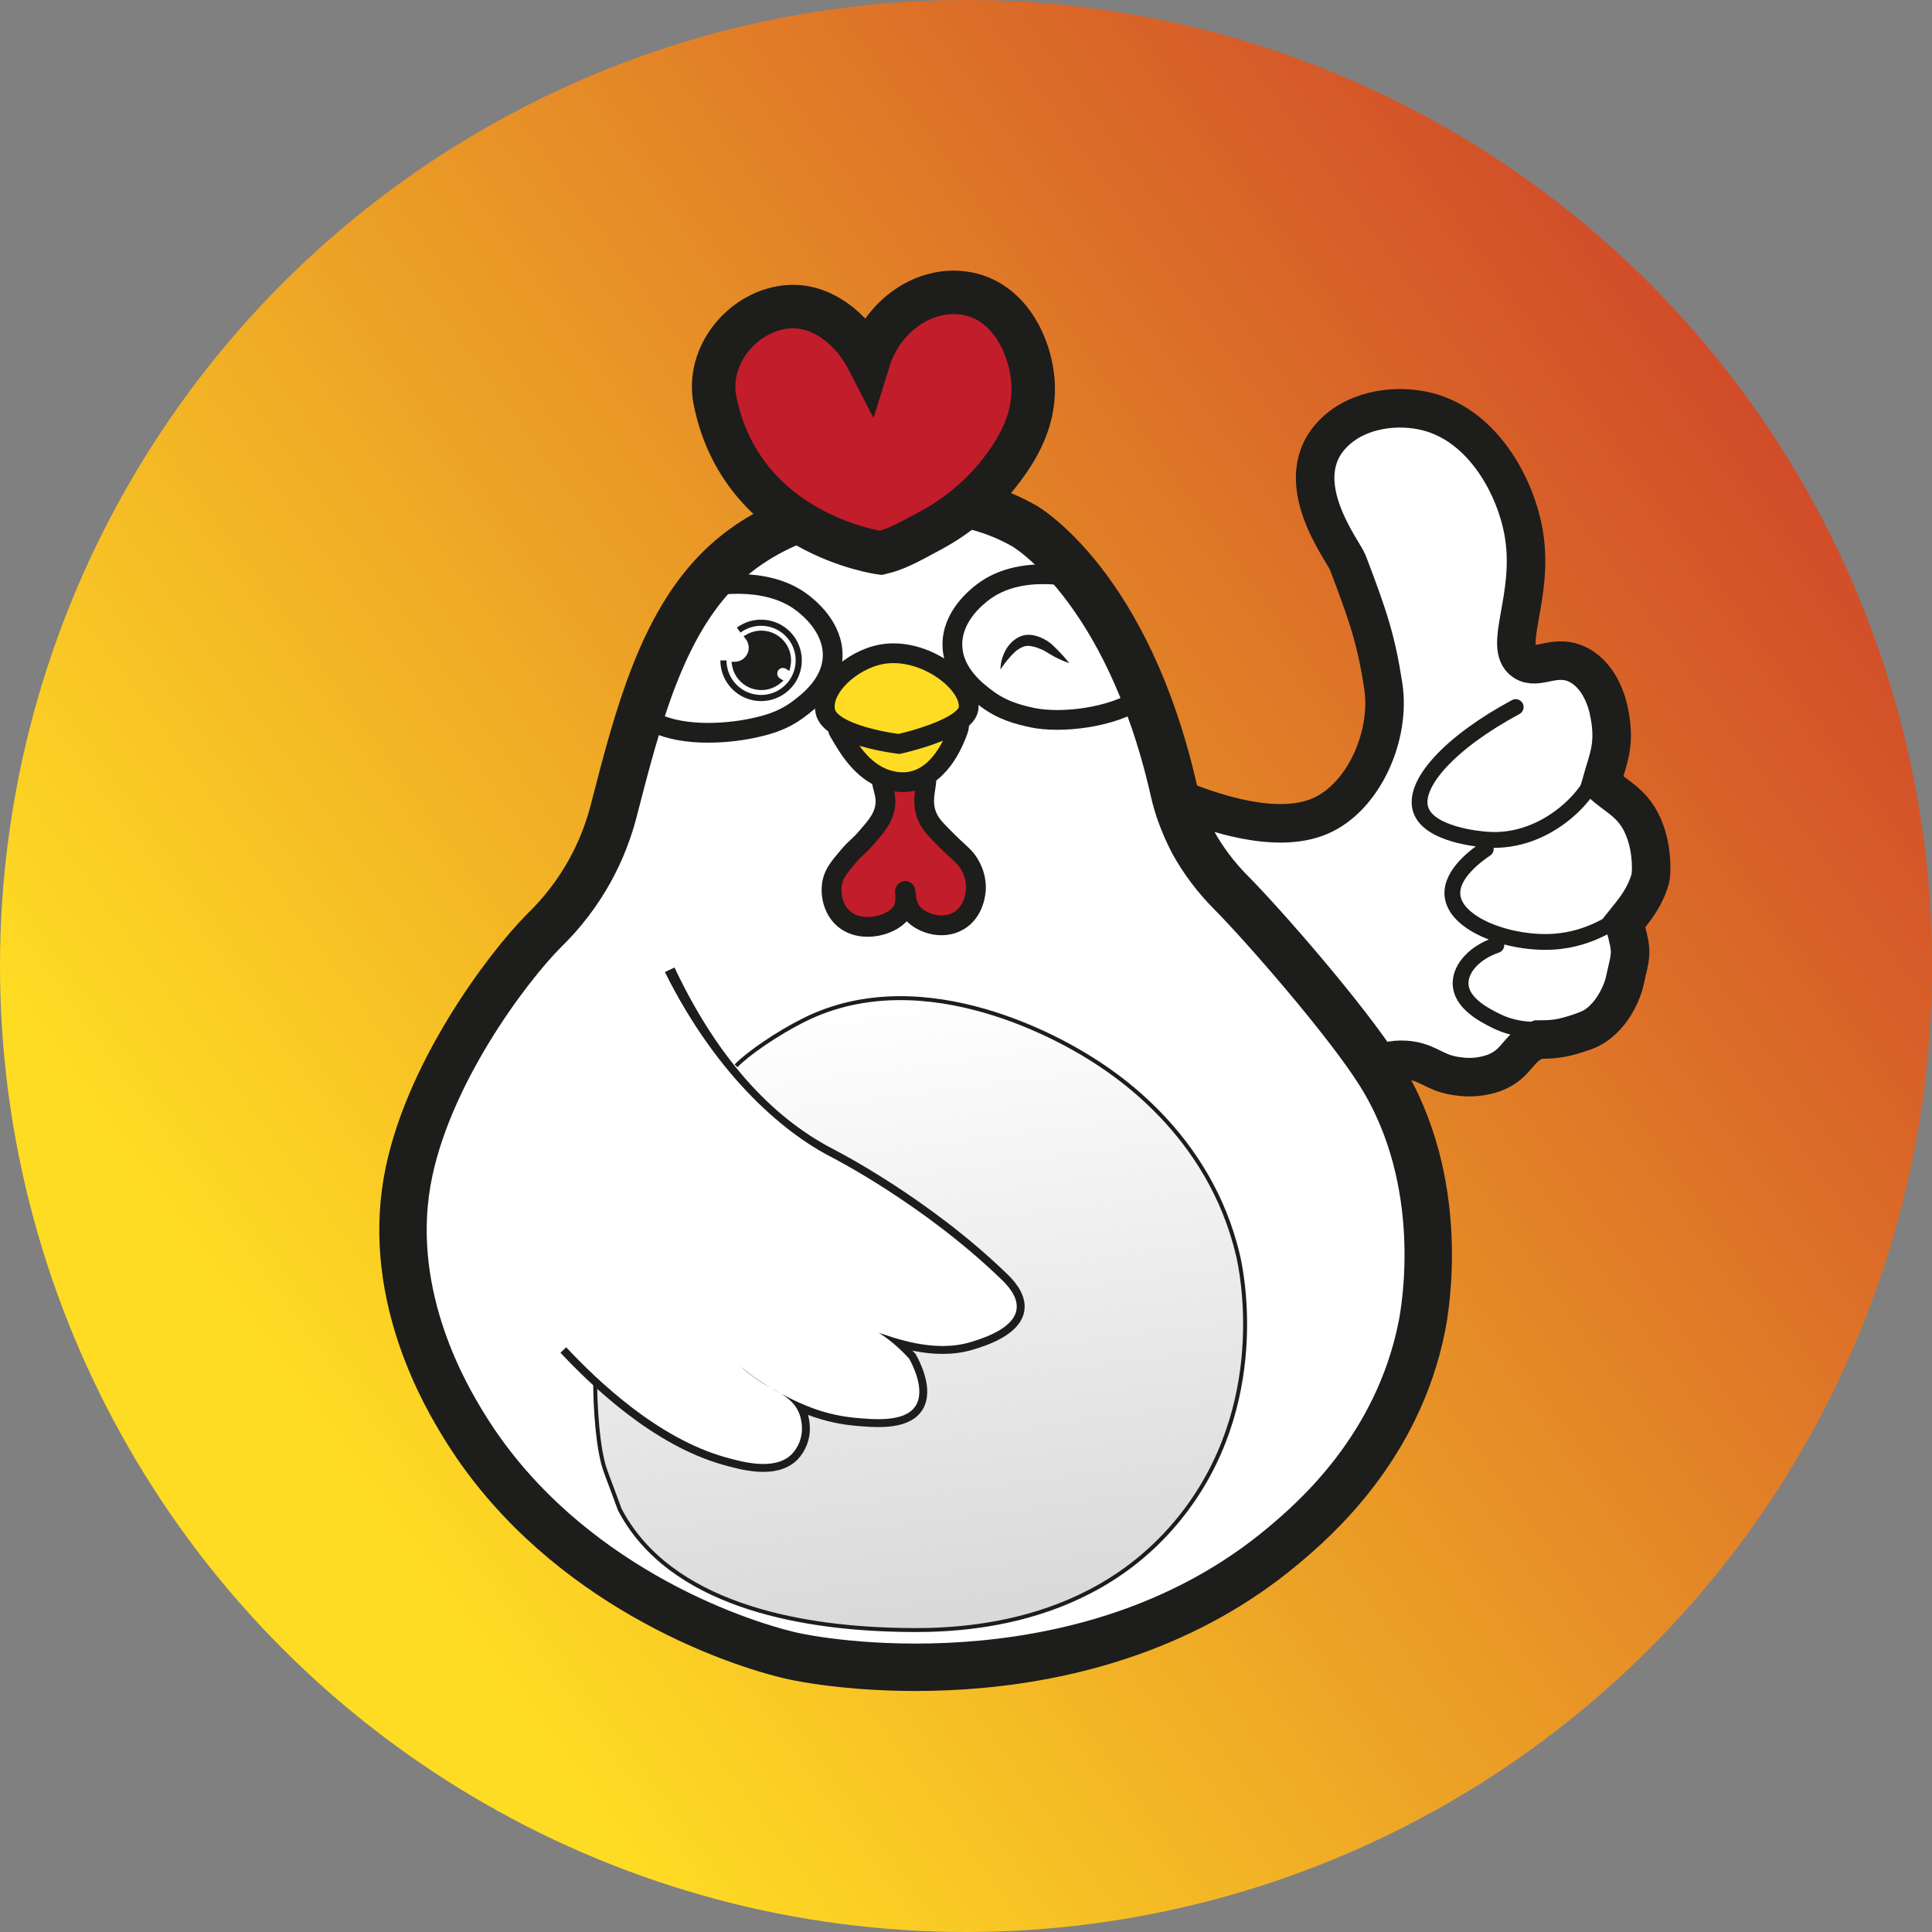 <?xml version="1.0" encoding="UTF-8"?> <svg xmlns="http://www.w3.org/2000/svg" width="489" height="489" viewBox="0 0 489 489" fill="none"><rect x="0" y="0" width="489" height="489" fill="#808080" stroke="none"/> <circle cx="244.5" cy="244.5" r="244.5" fill="url(#paint0_linear_18_4)"></circle> <path d="M297.586 201.945C298.414 202.288 299.274 202.648 300.253 203.008C306.071 205.197 322.686 211.448 334.085 206.57C345.22 201.798 352.045 186.112 350.115 173.627C348.382 162.447 346.615 156.681 341.123 142.362C339.97 139.357 325.606 121.363 337.647 109.519C343.982 103.302 353.963 102.334 361.244 104.18C375.451 107.781 383.778 123.31 385.725 135.339C388.285 151.138 380.312 163.724 385.725 167.41C389.224 169.778 393.641 165.266 399.526 168.299C405.074 171.157 406.79 178.077 407.094 179.428C409.08 188.267 407.094 191.776 405.316 198.124C409.237 201.945 413.834 203.188 416.445 210.593C418.296 215.836 418.014 221.305 417.682 222.442C416.337 227.038 414.126 229.816 411.1 233.553C413.237 241.552 412.923 240.75 411.1 248.875C410.987 249.37 408.456 258.503 400.793 261.108C396.067 262.717 394.127 263.121 389.286 263.121C383.975 265.023 384.222 269.276 378.157 271.561C375.306 272.572 372.251 272.877 369.256 272.45C363.472 271.819 362.043 269.254 357.238 268.444C353.457 267.808 350.357 268.725 347.966 269.625" fill="white"></path> <path d="M297.586 201.945C298.414 202.288 299.274 202.648 300.253 203.008C306.071 205.197 322.686 211.448 334.085 206.57C345.22 201.798 352.045 186.112 350.115 173.627C348.382 162.447 346.615 156.681 341.123 142.362C339.97 139.357 325.606 121.363 337.647 109.519C343.982 103.302 353.963 102.334 361.244 104.18C375.451 107.781 383.778 123.31 385.725 135.339C388.285 151.138 380.312 163.724 385.725 167.41C389.224 169.778 393.641 165.266 399.526 168.299C405.074 171.157 406.79 178.077 407.094 179.428C409.08 188.267 407.094 191.776 405.316 198.124C409.237 201.945 413.834 203.188 416.445 210.593C418.296 215.836 418.014 221.305 417.682 222.442C416.337 227.039 414.126 229.816 411.1 233.553C413.237 241.552 412.923 240.75 411.1 248.875C410.987 249.37 408.456 258.503 400.793 261.108C396.067 262.717 394.127 263.121 389.286 263.121C383.975 265.023 384.222 269.276 378.157 271.561C375.306 272.572 372.251 272.877 369.256 272.45C363.472 271.819 362.043 269.254 357.238 268.444C353.457 267.808 350.357 268.725 347.966 269.625" stroke="#1D1D1B" stroke-width="9.75" stroke-miterlimit="10"></path> <path d="M221.889 126.882C216.398 127.445 196.93 129.414 182.268 143.795C167.448 158.345 161.382 181.807 155.559 204.341C154.194 209.934 152.098 215.321 149.325 220.365C146.23 225.951 142.331 231.051 137.751 235.501C128.355 244.902 107.627 272.489 103.03 299.164C97.916 328.815 113.299 354.078 117.271 360.593C140.227 398.29 181.192 414.434 199.619 418.901C211.406 421.765 276.831 431.402 324.723 391.297C332.662 384.646 353.801 366.428 359.889 335.651C360.66 331.758 366.64 299.248 349.198 271.544C340.854 258.271 319.294 233.627 311.361 225.694C307.702 221.986 304.561 217.801 302.021 213.254C300.667 210.662 299.505 207.975 298.544 205.213C297.985 203.551 297.512 201.861 297.126 200.15C285.31 148.004 259.282 133.139 259.282 133.139C244.389 124.603 228.708 126.19 221.889 126.882Z" fill="white" stroke="#1D1D1B" stroke-width="12" stroke-miterlimit="10"></path> <path d="M150.652 348.356C150.568 353.071 150.95 363.08 152.441 369.5C152.891 371.808 154.325 375.015 156.857 382.048C169.517 406.242 202.286 411.811 226.091 412.486C237.704 412.812 274.569 413.848 298.459 384.393C321.685 355.755 314.134 321.101 313.369 317.844C306.111 286.769 281.698 271.347 275.109 267.318C270.343 264.409 234.514 242.624 203.434 258.192C196.761 261.529 189.328 266.632 186.296 269.766" fill="url(#paint1_linear_18_4)"></path> <path d="M150.652 348.356C150.568 353.071 150.95 363.08 152.441 369.5C152.891 371.808 154.325 375.015 156.857 382.048C169.517 406.242 202.286 411.811 226.091 412.486C237.704 412.812 274.569 413.848 298.459 384.393C321.685 355.755 314.134 321.101 313.369 317.844C306.111 286.769 281.698 271.347 275.109 267.318C270.343 264.409 234.514 242.624 203.434 258.192C196.761 261.529 189.328 266.632 186.296 269.766" stroke="#1D1D1B" stroke-miterlimit="10"></path> <path d="M223.666 195.772C222.063 198.281 225.112 200.583 223.779 205.23C223.064 207.723 221.483 209.523 219.103 212.241C217.134 214.491 216.684 214.424 214.765 216.697C212.515 219.381 211.209 220.9 210.703 223.088C210.011 226.054 210.771 230.088 213.516 232.496C218.237 236.603 226.62 234.088 228.544 230.273C229.574 228.22 228.888 225.502 229.107 225.485C229.327 225.468 229.107 228.265 230.441 230.38C232.455 233.531 238.318 235.63 242.639 233.07C246.707 230.673 246.994 225.654 247.022 224.928C247.071 222.905 246.571 220.906 245.576 219.144C244.349 216.821 243.066 216.162 240.236 213.355C237.316 210.463 235.859 209.022 235.004 207.346C232.112 201.719 236.174 197.156 233.558 194.545C231.279 192.261 225.416 193.032 223.666 195.772Z" fill="#C21D2B" stroke="#1D1D1B" stroke-width="5" stroke-miterlimit="10"></path> <path d="M177.675 148.832C178.924 148.398 193.599 145.263 203.074 152.567C204.48 153.652 210.951 158.654 210.754 166.143C210.535 173.199 204.492 177.706 202.033 179.54C197.892 182.623 193.875 183.563 190.606 184.283C183.242 185.866 171.205 186.529 164.172 182.028" stroke="#1D1D1B" stroke-width="5" stroke-miterlimit="10"></path> <path d="M273.606 146.581C272.357 146.148 258.213 142.597 248.738 149.905C247.331 150.986 240.827 155.988 241.058 163.482C241.272 170.538 247.314 175.039 249.773 176.873C253.914 179.962 257.937 180.896 261.2 181.622C268.565 183.202 281.483 181.622 288.516 176.873" stroke="#1D1D1B" stroke-width="5" stroke-miterlimit="10"></path> <path d="M195.951 170.492C195.947 170.101 196.049 169.716 196.244 169.377C196.439 169.038 196.721 168.757 197.061 168.563C197.401 168.369 197.787 168.27 198.178 168.274C198.569 168.279 198.952 168.388 199.287 168.591C199.391 168.114 199.444 167.627 199.445 167.139C199.443 165.959 199.133 164.801 198.544 163.778C197.956 162.756 197.11 161.906 196.091 161.312C195.071 160.719 193.914 160.402 192.735 160.395C191.555 160.388 190.394 160.69 189.368 161.271C189.863 161.904 190.172 162.663 190.26 163.462C190.349 164.261 190.213 165.069 189.869 165.795C189.524 166.521 188.984 167.138 188.31 167.575C187.635 168.012 186.852 168.252 186.048 168.27C186.247 169.434 186.749 170.526 187.502 171.436C188.255 172.345 189.233 173.042 190.34 173.455C191.446 173.869 192.642 173.985 193.807 173.791C194.972 173.598 196.066 173.103 196.98 172.355C196.665 172.156 196.406 171.882 196.226 171.556C196.046 171.23 195.951 170.864 195.951 170.492Z" fill="#1D1D1B"></path> <path d="M195.951 170.492L196.728 170.491L196.728 170.486L195.951 170.492ZM199.287 168.591L198.885 169.256L199.815 169.817L200.047 168.757L199.287 168.591ZM199.445 167.139L200.222 167.14L200.222 167.138L199.445 167.139ZM189.368 161.271L188.985 160.594L188.199 161.038L188.755 161.749L189.368 161.271ZM186.048 168.27L186.031 167.492L185.129 167.512L185.282 168.401L186.048 168.27ZM196.98 172.355L197.473 172.956L198.308 172.272L197.395 171.697L196.98 172.355ZM187.423 160.112C189.005 158.938 190.937 158.333 192.906 158.394L192.953 156.839C190.635 156.768 188.36 157.481 186.496 158.862L187.423 160.112ZM192.906 158.394C194.875 158.454 196.765 159.177 198.273 160.445L199.274 159.255C197.499 157.762 195.272 156.91 192.953 156.839L192.906 158.394ZM198.273 160.445C199.78 161.713 200.815 163.453 201.211 165.383L202.735 165.07C202.268 162.797 201.049 160.749 199.274 159.255L198.273 160.445ZM201.211 165.383C201.608 167.312 201.341 169.319 200.456 171.078L201.845 171.778C202.888 169.705 203.201 167.342 202.735 165.07L201.211 165.383ZM200.456 171.078C199.57 172.838 198.117 174.247 196.331 175.079L196.988 176.489C199.091 175.509 200.802 173.85 201.845 171.778L200.456 171.078ZM196.331 175.079C194.545 175.91 192.532 176.115 190.615 175.66L190.256 177.173C192.513 177.709 194.885 177.468 196.988 176.489L196.331 175.079ZM190.615 175.66C188.698 175.205 186.991 174.117 185.77 172.572L184.55 173.536C185.988 175.356 187.999 176.637 190.256 177.173L190.615 175.66ZM185.77 172.572C184.548 171.026 183.883 169.114 183.883 167.144L182.328 167.145C182.328 169.464 183.111 171.716 184.55 173.536L185.77 172.572ZM196.728 170.486C196.726 170.233 196.792 169.984 196.918 169.765L195.57 168.989C195.306 169.448 195.169 169.969 195.173 170.499L196.728 170.486ZM196.918 169.765C197.044 169.545 197.226 169.364 197.446 169.238L196.676 167.887C196.216 168.15 195.834 168.53 195.57 168.989L196.918 169.765ZM197.446 169.238C197.666 169.113 197.915 169.049 198.168 169.052L198.188 167.497C197.658 167.49 197.136 167.625 196.676 167.887L197.446 169.238ZM198.168 169.052C198.421 169.055 198.669 169.126 198.885 169.256L199.689 167.925C199.235 167.651 198.717 167.503 198.188 167.497L198.168 169.052ZM200.047 168.757C200.163 168.225 200.222 167.683 200.222 167.14L198.667 167.138C198.667 167.571 198.62 168.002 198.527 168.425L200.047 168.757ZM200.222 167.138C200.221 165.823 199.875 164.531 199.218 163.391L197.871 164.166C198.391 165.071 198.666 166.096 198.667 167.14L200.222 167.138ZM199.218 163.391C198.562 162.25 197.619 161.302 196.482 160.64L195.699 161.984C196.601 162.509 197.35 163.262 197.871 164.166L199.218 163.391ZM196.482 160.64C195.345 159.978 194.055 159.626 192.74 159.618L192.73 161.173C193.774 161.179 194.797 161.459 195.699 161.984L196.482 160.64ZM192.74 159.618C191.424 159.609 190.13 159.946 188.985 160.594L189.751 161.947C190.659 161.433 191.686 161.166 192.73 161.173L192.74 159.618ZM188.755 161.749C189.161 162.269 189.415 162.892 189.487 163.547L191.033 163.376C190.929 162.434 190.564 161.539 189.98 160.792L188.755 161.749ZM189.487 163.547C189.56 164.203 189.449 164.866 189.166 165.462L190.571 166.128C190.978 165.271 191.138 164.319 191.033 163.376L189.487 163.547ZM189.166 165.462C188.883 166.058 188.441 166.563 187.887 166.922L188.732 168.227C189.528 167.712 190.165 166.985 190.571 166.128L189.166 165.462ZM187.887 166.922C187.333 167.281 186.691 167.478 186.031 167.492L186.065 169.047C187.013 169.027 187.937 168.743 188.732 168.227L187.887 166.922ZM185.282 168.401C185.504 169.699 186.063 170.917 186.903 171.931L188.101 170.94C187.434 170.135 186.991 169.169 186.814 168.139L185.282 168.401ZM186.903 171.931C187.742 172.946 188.834 173.723 190.068 174.184L190.612 172.727C189.633 172.361 188.767 171.745 188.101 170.94L186.903 171.931ZM190.068 174.184C191.301 174.645 192.635 174.774 193.934 174.559L193.68 173.024C192.649 173.195 191.591 173.093 190.612 172.727L190.068 174.184ZM193.934 174.559C195.234 174.343 196.454 173.791 197.473 172.956L196.488 171.753C195.679 172.415 194.711 172.853 193.68 173.024L193.934 174.559ZM197.395 171.697C197.191 171.568 197.023 171.39 196.906 171.18L195.545 171.932C195.789 172.373 196.14 172.744 196.566 173.012L197.395 171.697ZM196.906 171.18C196.79 170.969 196.729 170.732 196.728 170.491L195.173 170.494C195.174 170.997 195.302 171.492 195.545 171.932L196.906 171.18Z" fill="#1D1D1B"></path> <path d="M253.223 169.468C253.247 167.405 253.89 165.396 255.068 163.701C255.704 162.781 256.536 162.012 257.504 161.451C258.029 161.142 258.598 160.918 259.192 160.787C259.804 160.666 260.43 160.639 261.049 160.708C262.144 160.862 263.205 161.205 264.183 161.721C264.661 161.966 265.119 162.246 265.556 162.559C265.977 162.87 266.373 163.213 266.743 163.583C268.141 164.928 269.456 166.356 270.682 167.859C268.81 167.237 267.022 166.387 265.359 165.327C264.948 165.074 264.577 164.844 264.234 164.663C263.89 164.483 263.468 164.298 263.069 164.151C262.316 163.835 261.526 163.618 260.717 163.504C260.383 163.456 260.044 163.456 259.71 163.504C259.366 163.56 259.031 163.663 258.714 163.808C257.979 164.143 257.305 164.6 256.722 165.159C255.395 166.457 254.221 167.903 253.223 169.468Z" fill="#1D1D1B"></path> <path d="M383.632 178.966C367.068 187.862 357.447 198.423 359.596 204.932C361.678 211.262 374.371 212.359 376.065 212.5C392.167 213.884 404.14 199.47 404.14 194.125M376.065 214.874C374.051 216.247 367.113 221.092 367.625 226.6C368.3 234.134 382.546 239.164 393.591 238.32C402.318 237.656 408.625 233.357 411.545 231.05M378.737 239.214C373.313 241.054 369.679 244.964 369.684 248.858C369.684 253.922 375.823 256.971 378.585 258.355C390.238 264.184 402.688 257.118 406.953 255.172" stroke="#1D1D1B" stroke-width="4" stroke-miterlimit="10" stroke-linecap="round"></path> <path d="M219.83 91.267C215.396 82.624 207.564 77.15 199.811 77.617C188.361 78.303 178.636 89.754 180.968 101.36C187.792 135.328 222.924 139.941 222.924 139.941C226.688 139.086 229.603 137.477 235.55 134.264C242.265 130.666 248.171 125.73 252.902 119.759C257.707 113.632 261.712 106.577 261.51 97.912C261.285 88.195 255.479 75.04 242.797 74.055C233.08 73.301 223.222 80.312 219.83 91.267Z" fill="#C21D2B" stroke="#1D1D1B" stroke-width="11" stroke-miterlimit="10"></path> <path d="M211.776 183.593C212.51 185.721 211.767 184.236 212.904 186.179C214.963 189.662 218.794 196.16 225.653 197.64C227.331 198.048 229.078 198.087 230.773 197.753C238.386 196.16 241.739 186.939 242.459 184.953C243.253 182.768 241.997 184.22 243.392 181.998" fill="#FFDC24"></path> <path d="M208.869 179.967C207.744 174.167 215.441 167.027 223.11 165.609C233.958 163.634 245.936 172.951 245.149 179.298C244.49 184.581 227.566 188.3 227.566 188.3C227.566 188.3 210.068 186.247 208.869 179.967Z" fill="#FFDC24"></path> <path d="M211.776 183.593C212.51 185.721 211.767 184.236 212.904 186.179C214.963 189.662 218.794 196.16 225.653 197.64C227.331 198.048 229.078 198.087 230.773 197.753C238.386 196.16 241.739 186.939 242.459 184.953C243.253 182.768 241.997 184.22 243.392 181.998M208.869 179.967C207.744 174.167 215.441 167.027 223.11 165.609C233.958 163.634 245.936 172.951 245.149 179.298C244.49 184.581 227.566 188.3 227.566 188.3C227.566 188.3 210.068 186.247 208.869 179.967Z" stroke="#1D1D1B" stroke-width="5" stroke-miterlimit="10"></path> <path d="M197.677 352.732C196.753 352.226 195.871 351.715 195.039 351.21C192.589 349.855 189.924 348.381 187.589 345.926C187.29 345.657 187.142 345.494 187.162 345.463C187.303 345.622 187.445 345.776 187.589 345.926C188.597 346.837 191.319 348.955 195.039 351.21C195.958 351.719 196.847 352.211 197.677 352.732Z" fill="white"></path> <path d="M168.91 245.74C182.149 273.721 197.937 286.498 210.546 292.929C210.546 292.929 233.862 304.823 253.504 323.875C254.792 325.124 257.791 328.134 257.29 331.442C256.55 336.358 248.567 338.806 245.739 339.672L245.717 339.679C236.287 342.554 225.905 338.442 222.406 337.322M222.406 337.322C217.755 334.355 213.094 332.612 205.526 325.783M222.406 337.322C224.843 338.877 227.277 340.769 230.126 343.905L230.135 343.922C230.801 345.155 234.417 351.846 231.679 355.928C228.927 360.03 221.225 359.304 216.099 358.82C211.865 358.392 207.719 357.33 203.8 355.67C201.629 354.78 199.566 353.767 197.677 352.732M197.677 352.732C196.753 352.226 195.871 351.715 195.039 351.21M197.677 352.732C196.847 352.211 195.958 351.719 195.039 351.21M197.677 352.732C200.543 354.532 202.703 356.676 202.967 361.043C203.047 362.351 202.851 363.662 202.39 364.889C201.93 366.117 201.216 367.233 200.294 368.166C195.979 372.296 187.916 370.045 183.601 368.836C166.457 364.042 151.176 349.413 143.315 341.007M195.039 351.21C191.319 348.955 188.597 346.837 187.589 345.926M195.039 351.21C192.589 349.855 189.924 348.381 187.589 345.926M187.589 345.926C187.29 345.657 187.142 345.494 187.162 345.463C187.303 345.622 187.445 345.776 187.589 345.926Z" stroke="#1D1D1B" stroke-width="4" stroke-miterlimit="10"></path> <path d="M197.677 352.733C196.753 352.227 195.871 351.715 195.039 351.211C195.037 351.21 195.035 351.209 195.033 351.207C192.585 349.853 189.922 348.379 187.589 345.927C187.29 345.658 187.142 345.494 187.162 345.464C187.303 345.622 187.445 345.776 187.589 345.927C188.596 346.837 191.316 348.954 195.033 351.207C195.035 351.209 195.037 351.21 195.039 351.211C195.958 351.72 196.847 352.212 197.677 352.733Z" fill="white"></path> <path d="M210.546 292.93C197.937 286.499 180.224 271.336 166.985 243.356L143.315 341.008C151.176 349.413 166.457 364.042 183.601 368.836C187.916 370.046 195.979 372.296 200.294 368.166C201.216 367.234 201.93 366.117 202.39 364.89C202.851 363.663 203.047 362.352 202.967 361.043C202.703 356.677 200.543 354.533 197.677 352.733C196.753 352.227 195.871 351.715 195.039 351.211L195.033 351.207C192.585 349.853 189.922 348.379 187.589 345.927C187.29 345.658 187.142 345.494 187.162 345.464C187.303 345.622 187.445 345.776 187.589 345.927C188.597 346.837 191.319 348.956 195.039 351.211C195.958 351.72 196.847 352.212 197.677 352.733C199.566 353.768 201.629 354.781 203.8 355.67C207.719 357.33 211.865 358.392 216.099 358.821C221.225 359.305 228.927 360.031 231.679 355.929C234.417 351.846 230.801 345.156 230.135 343.922L230.126 343.905C227.277 340.769 224.843 338.878 222.406 337.323C225.905 338.442 236.287 342.555 245.717 339.68L245.739 339.673C248.567 338.806 256.55 336.358 257.29 331.443C257.791 328.134 254.792 325.124 253.504 323.875C233.862 304.824 210.546 292.93 210.546 292.93Z" fill="white"></path> <defs> <linearGradient id="paint0_linear_18_4" x1="573.571" y1="28.958" x2="90.166" y2="377.116" gradientUnits="userSpaceOnUse"> <stop stop-color="#C21D2B"></stop> <stop offset="1" stop-color="#FFDC24"></stop> </linearGradient> <linearGradient id="paint1_linear_18_4" x1="249.131" y1="408.492" x2="228.876" y2="252.358" gradientUnits="userSpaceOnUse"> <stop stop-color="#D9D9D9"></stop> <stop offset="1" stop-color="#D9D9D9" stop-opacity="0"></stop> </linearGradient> </defs> </svg> 